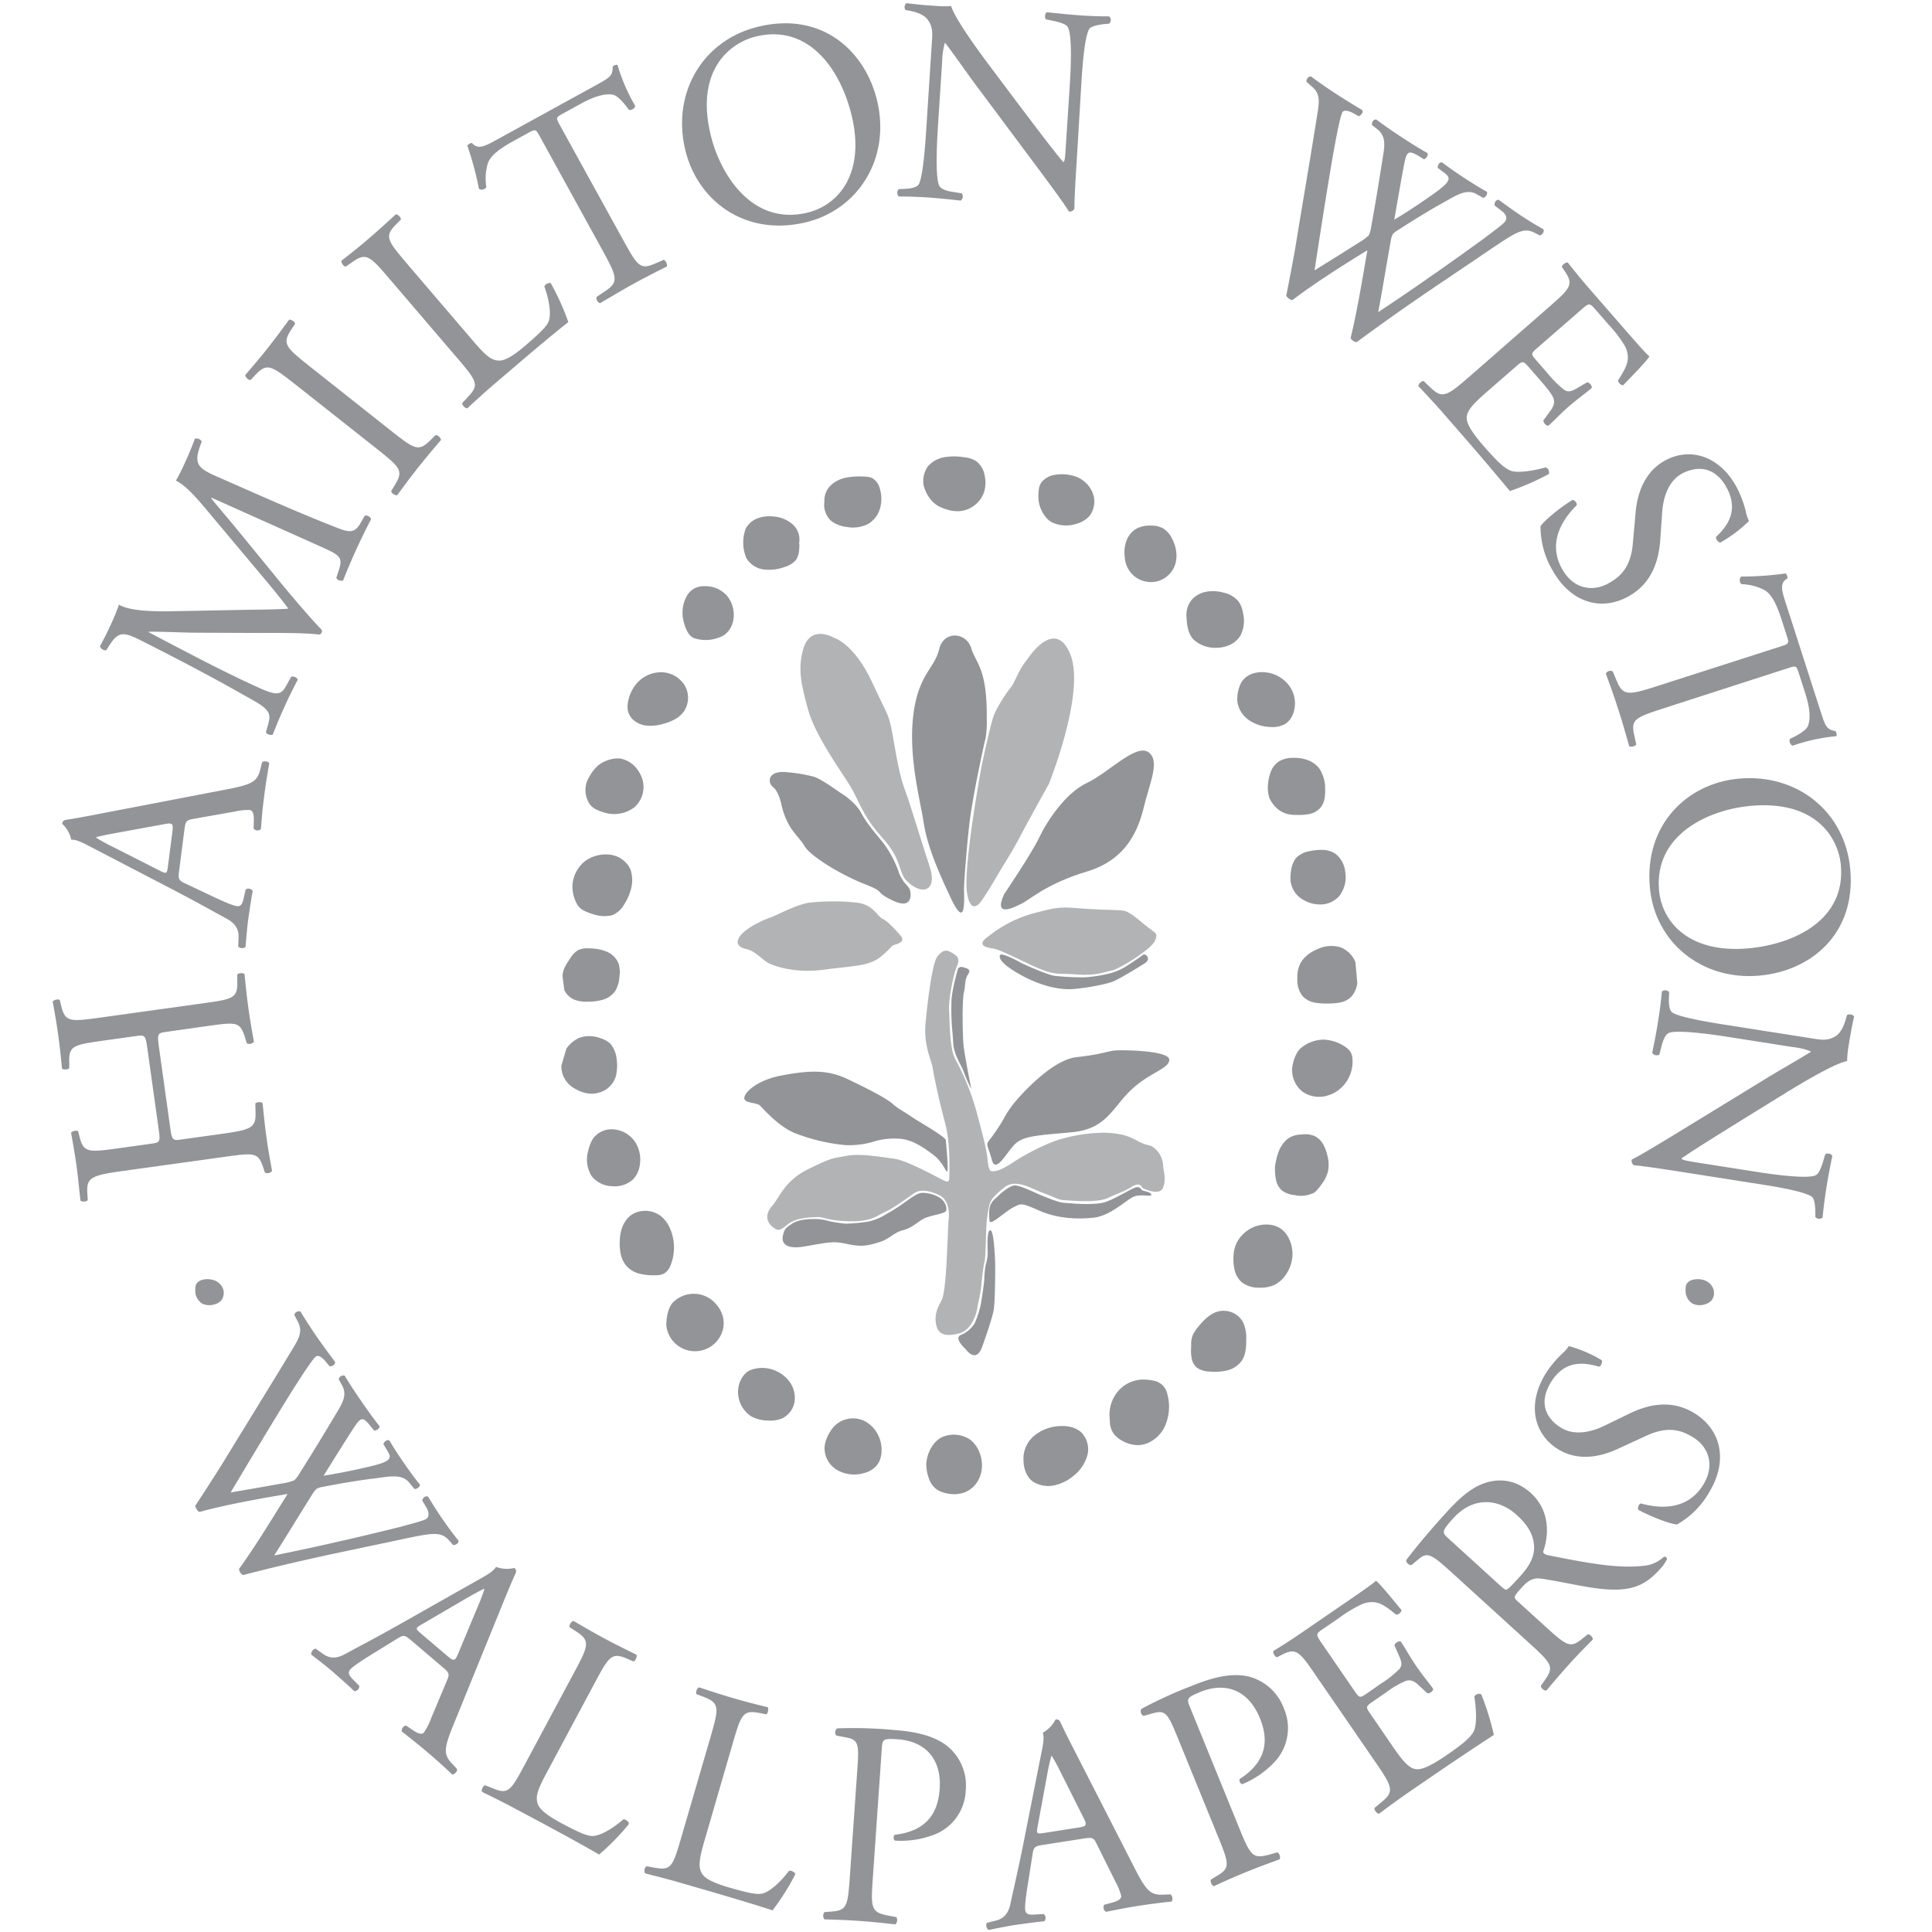 <svg xmlns="http://www.w3.org/2000/svg" width="800" height="800" viewBox="128 90 586 616">
  <title>HWW-new-logo-outline</title>
  <g>
    <path d="M167.24,449.31c.59,4.27.8,4.42,3.56,4l12.95-1.8c9.65-1.34,10.87-2,10.73-7l-.08-2.62c.29-.59,2-.64,2.32-.14.49,4.83.81,7.86,1.3,11.33.53,3.83,1.13,6.83,1.71,10.29a1.86,1.86,0,0,1-2.28.49l-.48-1.47c-1.61-4.86-2.56-4.91-12.2-3.56l-33.08,4.59c-9.65,1.34-11.13,2.18-10.85,6.86l.13,2.34c-.29.59-2,.64-2.32.14-.51-4.37-.75-7.42-1.28-11.25-.48-3.47-1-6.48-1.71-10.28.2-.57,1.83-1,2.27-.5l.42,1.67c1.27,5.08,2.67,5.07,12.32,3.73l10.57-1.47c2.85-.4,2.91-.59,2.32-4.86L160,424.38c-.6-4.28-.71-4.44-3.56-4.05L145.9,421.8c-9.65,1.34-11,1.71-10.82,7l0,1.72c-.3.58-2,.63-2.32.14-.39-4.12-.72-7.16-1.22-10.8-.49-3.47-1-6.48-1.74-10.47.2-.57,1.83-1,2.27-.49l.45,1.84c1.27,5.08,2.67,5.07,12.32,3.73l33.08-4.6c9.65-1.34,10.82-1.69,10.74-6.94l0-2.17c.29-.58,2-.64,2.32-.13.41,4.29.74,7.33,1.22,10.8.51,3.65,1.05,6.84,1.77,10.72a1.84,1.84,0,0,1-2.27.5l-.51-1.65c-1.67-5.3-2.59-5.18-12.24-3.83L166,419c-2.75.38-2.91.58-2.32,4.85Z" style="fill: #929497"/>
    <path d="M174.58,351.11c-2.1.36-2.43.68-2.77,3.35l-1.74,13.45c-.29,2.23-.09,2.8,1.77,3.67l9.25,4.37c4,1.88,6.37,2.82,7.39,2.95s1.71-.23,2.17-2.34l.66-2.91a1.53,1.53,0,0,1,2.28.48c-.49,2.29-.85,5.05-1.48,9.23-.38,2.94-.61,6.17-.83,8.59a1.88,1.88,0,0,1-2.32-.12l.1-3c.09-2.16-.67-4.25-3.82-5.93-4-2.15-9.68-5.42-19.5-10.49l-23.67-12.31c-3.15-1.67-4.83-2.44-6.33-2.36a10.09,10.09,0,0,0-2.9-5.08,1.26,1.26,0,0,1,1-1.23c4.2-.64,8.62-1.51,12.84-2.33l38.57-7.41c8.24-1.56,9.77-2.54,10.73-6.31l.59-2.37a1.87,1.87,0,0,1,2.3.3c-.66,3.63-1.15,6.74-1.67,10.74-.56,4.28-.81,7.69-1,10.28a1.59,1.59,0,0,1-2.33-.12l.06-2.61c.06-1.9-.33-3.22-1.25-3.34a19.5,19.5,0,0,0-5,.53Zm-10.47,16.58c2,1,2.13.9,2.45-1.59l1.42-11c.33-2.58,0-2.81-2.6-2.33l-15.62,2.87c-2.3.43-4.89.91-6.06,1.3l0,.18a57.92,57.92,0,0,0,5.16,2.84Z" style="fill: #929497"/>
    <path d="M190.64,284.45c4.82-.07,9.52-.1,14.13-.36l.08-.16c-3-4-6.42-8.07-9.79-12.08l-12.6-15c-6-7.18-9.56-11.67-13.37-13.61a64.65,64.65,0,0,0,3-6c.94-2,2.08-4.77,3.07-7.38a2,2,0,0,1,2.15.88l-.62,1.79c-1.84,5.38-.54,6.77,5.41,9.39,9,3.92,24.66,11,37.11,15.86,4.33,1.69,6.58,2.81,8.67-.88l1.44-2.5a1.76,1.76,0,0,1,2,1.13c-1.7,3.27-3.31,6.58-4.66,9.52s-2.9,6.58-4.26,10a1.76,1.76,0,0,1-2.18-.8l.82-2.49c1.41-4.19.06-4.81-5.34-7.28l-35.3-15.82-.07.16c.66,1,6,7.18,8.54,10.32l11.45,14c5.74,7.07,12,14.37,15.2,17.61a1,1,0,0,1,0,1,1.12,1.12,0,0,1-.68.58c-5.1-.65-15.16-.51-20.16-.52l-19.64-.08c-4.67-.06-9.84-.35-14.54-.32l-.08.16c5.09,2.72,9.87,5.2,14.65,7.68,5,2.6,12.4,6.35,19.57,9.63,6.24,2.85,7.82,3,9.53-.09l1.67-3c.77-.34,2.08.36,2.07,1-1.44,2.7-3,5.85-4.4,9-1.19,2.61-2.45,5.59-3.55,8.45-.64.3-2-.12-2.18-.8l.56-1.92c1.07-3.66,1.08-5-4.6-8.22-5.35-3-9.8-5.56-17.93-9.87-6.82-3.61-13.84-7.21-18.41-9.49-5.24-2.6-6.8-2.52-9.75,2.16l-.77,1.23c-.69.17-1.92-.49-2-1.3,1.29-2.37,2.27-4.29,3.2-6.33.86-1.88,1.87-4.09,2.85-6.9,3.14,1.83,9.3,2.17,15.86,2.11Z" style="fill: #929497"/>
    <path d="M207.17,212.58c-7.72-6.1-9.06-6.94-12.72-3.08l-1.54,1.65c-.62.19-1.82-1-1.7-1.58,2.93-3.41,4.9-5.74,7.24-8.7s4.06-5.27,6.7-8.91c.55-.24,2,.65,1.93,1.3l-1.25,1.88c-2.93,4.44-1.8,5.56,5.91,11.67l25.89,20.5c7.71,6.1,8.84,6.77,12.64,3l1.62-1.58c.62-.2,1.82,1,1.7,1.58-2.93,3.4-4.9,5.74-7.13,8.56s-4.17,5.41-6.81,9c-.55.25-1.83-.53-1.93-1.3l1.18-1.93c2.78-4.56,1.87-5.5-5.84-11.61Z" style="fill: #929497"/>
    <path d="M237.11,178.82c-6.32-7.41-7.42-8.42-12-5.1L223.25,175c-.65.06-1.59-1.32-1.37-1.88,4-3.12,6.33-5,9.07-7.37s4.92-4.33,8.22-7.39c.59-.14,1.81,1,1.64,1.65l-1.52,1.54c-3.73,3.79-2.9,5,3.42,12.45l21,24.55c3.8,4.45,5.57,6.1,7.94,6.4,1.41.13,3.44-.13,8.83-4.74,5.81-5,7-6.46,7.55-8,.65-2,.26-6.07-1.45-10.83.11-.71,1.65-1.53,2.07-1a76.75,76.75,0,0,1,5.56,12.33C290.57,195.51,284,201,277,207l-6.28,5.36c-2.87,2.45-5,4.39-8.7,7.8-.59.13-1.7-.88-1.65-1.65l1.87-2c3.6-3.81,2.9-4.91-3.43-12.32Z" style="fill: #929497"/>
    <path d="M311.64,166.43c4.69,8.54,5.52,9.67,10.31,7.57l2.65-1.15c.65.07,1.3,1.62,1,2.12-4.57,2.31-7.3,3.7-10.44,5.43s-5.86,3.33-10.81,6.26a1.66,1.66,0,0,1-1.12-2l2.7-1.8c4.26-2.87,4-4.31-.71-12.84l-20-36.34c-1.39-2.52-1.43-2.6-3.79-1.31l-4.33,2.38c-3.39,1.86-7.63,4.41-8.57,7.36a17,17,0,0,0-.46,7.56,1.71,1.71,0,0,1-2.36.55A99.86,99.86,0,0,0,262,136.42c.15-.29,1.13-.93,1.5-.82,1.9,2.34,4.46.83,8.08-1.16l31.88-17.52c4.25-2.34,4.87-2.89,4.89-5.65.3-.38,1.21-.78,1.55-.54a57.53,57.53,0,0,0,5.61,13c0,.82-1.3,1.56-2,1.29-1.35-1.91-3.56-4.61-5.23-4.86-2.57-.38-5.92.61-10.25,3l-5.59,3.07c-2.36,1.3-2.23,1.34-.76,4Z" style="fill: #929497"/>
    <path d="M331.45,137.63c-4.26-18.06,5.61-35,23.62-39.2,20.2-4.75,33.89,7.94,37.63,23.83,4.29,18.24-6.05,34.69-22.92,38.66C350.37,165.49,335.27,153.89,331.45,137.63Zm53.16-10.51c-3.5-14.9-13.67-29.47-30.37-25.54-9.09,2.14-19.39,11.33-14.73,31.11,3.14,13.36,13.52,29.22,30.74,25.16C380.75,155.38,388.8,144.91,384.61,127.12Z" style="fill: #929497"/>
    <path d="M456.36,140.3c-.18,2.78-.89,13.79-.78,16.22a1.62,1.62,0,0,1-1.77.91c-1-1.65-3.36-5.06-10.57-14.72L424,116.92c-2.24-3-7.84-11-9.59-13.17h-.18a24.34,24.34,0,0,0-.84,6l-1.31,20.18c-.28,4.35-1,16.39.38,19.27.47,1,2.22,1.72,4.45,2l2.77.46a1.74,1.74,0,0,1-.33,2.3c-4-.45-7.16-.74-10.47-1-3.77-.24-6.2-.3-9.35-.32a1.77,1.77,0,0,1,0-2.33l2.43-.12c2.08-.14,3.55-.61,4.07-1.59,1.47-3.26,2.11-14.56,2.4-19l1.73-26.75c.17-2.6.21-4.55-1.54-6.8-1.17-1.37-3.28-2.16-5.41-2.58l-1.51-.28A1.66,1.66,0,0,1,402,91c3.75.52,8.5.83,10.12.93a28.55,28.55,0,0,0,4.14,0c1.48,4.83,11.27,17.74,14,21.35l8,10.66c5.72,7.53,9.78,13,13.71,17.71h.17c.39-.44.49-1.92.61-3.86l1.29-19.81c.28-4.35,1-16.4-.55-19.28-.49-.87-1.89-1.52-5.44-2.21l-1.51-.29c-.59-.59-.41-2.07.33-2.3,4.11.45,7.15.74,10.56,1,3.85.25,6.19.31,9.25.32a1.67,1.67,0,0,1,0,2.33l-1.27.1c-2.9.28-4.74.9-5.15,1.62-1.74,3.23-2.3,14.73-2.58,19Z" style="fill: #929497"/>
    <path d="M488.78,135c1-3,3.79-4.5,6.51-3.58,2.9,1,4,4,3,6.79a4.83,4.83,0,0,1-6.4,3.23A5,5,0,0,1,488.78,135Z" style="fill: none"/>
    <path d="M529.55,116.07a1.56,1.56,0,0,1,1.45-1.72c1.92,1.49,5.25,3.78,7.58,5.31,2.1,1.38,6,3.82,8.71,5.39.53.68-.26,1.71-1.07,2l-1.83-1c-1.68-.88-2.88-1-3.34-.31-.61.93-1.63,5.93-2.92,13-2.15,12.45-4.09,25.06-6,37.46,4.35-2.7,9.23-5.71,14-8.77a17.91,17.91,0,0,0,3.29-2.39,8.64,8.64,0,0,0,.72-2.42c1.44-7.93,2.74-15.95,4-24,.45-3.15.39-5.51-2-7.42l-1.7-1.34c-.12-1,.57-1.85,1.37-1.76,2.08,1.58,4.88,3.53,7.88,5.5,3.76,2.47,6.59,4.21,8.42,5.19.37.58-.22,1.64-1.07,2L565,139.54c-3.08-1.69-3.51-1.2-4.38,3.23-.91,4.83-2,11.1-3.07,17.29,3.41-2.09,6.7-4.15,11.1-7.25,7-4.82,7.21-5.92,4.91-7.66l-2.15-1.63c0-1.12.7-1.87,1.37-1.76,1.93,1.48,4.13,3,6.91,4.86,2.48,1.63,5.53,3.52,7.36,4.5.38.58-.21,1.64-1.07,2l-2.28-1.27c-3.3-1.84-6.95.76-10.69,2.86-3.46,1.83-11,6.51-14,8.49a8,8,0,0,0-1.9,1.42,7.13,7.13,0,0,0-.69,2.2c-1.37,7.65-2.56,15.19-4,22.71,5.89-3.9,11.71-7.85,17.5-11.93,4-2.73,14.7-10.44,16.14-11.49,2.81-2.15,6.28-4.65,6.89-5.58.71-1.08.21-2.3-1.31-3.41l-2.08-1.58c-.14-1.09.49-1.9,1.3-1.82,2.75,2,4.73,3.44,7.06,5,2.85,1.87,5.08,3.22,7.13,4.35.45.63-.14,1.69-1.07,2l-1.53-.78c-4-2.08-6.21-.19-17.79,7.63l-14.09,9.51c-8.49,5.74-16.49,11.37-25,17.65a1.85,1.85,0,0,1-1.06-.36,2.78,2.78,0,0,1-.89-.92c2.12-8.48,4.13-21,5.36-28-6.42,3.89-17.44,10.86-23.84,15.86a1.85,1.85,0,0,1-1.05-.35,3.65,3.65,0,0,1-1-1c.86-4.09,2.52-13,3-15.88,2.26-13.94,4.68-27.78,6.88-41.76.66-4.12,1.13-6.8-1.82-9.18Z" style="fill: #929497"/>
    <path d="M606.6,188.14c7.28-6.34,8.21-7.39,5.22-11.81l-.81-1.21c-.07-.65,1.3-1.61,1.87-1.39,2.4,3,4.33,5.4,6.75,8.18l11.09,12.73c3.78,4.33,7.26,8.33,8.18,9-.83,1.44-5.52,6.23-8.36,9.18-.65.1-1.74-.86-1.61-1.57,2.4-3.88,4.32-6.62,2.16-10.93a41.35,41.35,0,0,0-5.31-6.94l-4.25-4.87c-1.77-2-1.91-1.91-4.56.4l-14,12.19c-2,1.71-1.78,1.91,0,3.94l3.42,3.93a32.49,32.49,0,0,0,5.43,5.39c1,.57,1.82.68,3.87-.51l3.34-1.95c.71,0,1.72,1.12,1.46,1.82-1.68,1.46-4.64,3.57-7.3,5.88s-4.94,4.79-6.48,6.12c-.72.16-1.73-1-1.6-1.7l2.19-3c1-1.37,1.66-2.76.83-4.42-.54-1.19-1.89-2.87-4.19-5.52l-3.42-3.92c-1.77-2-2-2.18-3.84-.59l-9.86,8.59c-3.71,3.23-5.91,5.51-6.15,7.63-.13,1.54.33,3.63,5.53,9.59,4.54,5.21,6.53,6.93,8.6,7.75,1.76.61,5.8.31,11-1.1a1.62,1.62,0,0,1,1,2.12,81.87,81.87,0,0,1-12.38,5.42c-5.17-6.21-10.35-12.3-15.6-18.33l-5.31-6.09c-2.54-2.91-4.62-5.16-8.24-9-.14-.59.86-1.7,1.63-1.66l2.16,2.05c3.71,3.56,5.06,3,12.4-3.42Z" style="fill: #929497"/>
    <path d="M607.94,271.71a27.38,27.38,0,0,1-3.76-13.93c1.27-1.93,6.48-6.13,10.21-8.39.78.08,1.6,1.17,1.28,1.75-3.49,3.47-9.68,11.08-4.65,20.21,3.64,6.6,9.89,7.37,14.77,4.68,3.57-2,7.16-4.87,7.82-12.72l.92-10.25c.51-5.41,2.63-12.52,9.29-16.19,7.72-4.26,17.18-1.88,22.82,8.34a33.92,33.92,0,0,1,3,7.9,12,12,0,0,0,1,3,41.92,41.92,0,0,1-9.13,6.87c-.66,0-1.6-1.17-1.33-1.83,3.34-3.17,7.45-8.2,3.29-15.76S653,239,649.29,241c-4.71,2.6-6,8.25-6.31,12.19l-.59,8.54c-.44,6.7-2.47,14.17-10.18,18.43C623.27,285.11,613.58,281.94,607.94,271.71Z" style="fill: #929497"/>
    <path d="M643.47,315.83c-9.27,3-10.54,3.57-9.39,8.67l.62,2.83c-.19.62-1.83,1-2.26.53-1.39-4.93-2.24-7.86-3.34-11.28S627,310.19,625,304.77a1.65,1.65,0,0,1,2.2-.71l1.26,3c2,4.73,3.47,4.73,12.74,1.75l39.48-12.68c2.74-.88,2.83-.91,2-3.48l-1.51-4.7c-1.18-3.68-2.87-8.33-5.59-9.81a17,17,0,0,0-7.33-1.89,1.71,1.71,0,0,1-.1-2.42,101.55,101.55,0,0,0,14.21-1c.26.2.7,1.28.52,1.62-2.66,1.42-1.67,4.22-.4,8.15l11.13,34.64c1.48,4.62,1.91,5.33,4.62,5.88.31.37.52,1.34.22,1.62a57.7,57.7,0,0,0-13.83,3c-.82-.11-1.29-1.57-.89-2.17,2.12-1,5.2-2.61,5.76-4.21.87-2.45.53-5.92-1-10.63l-1.95-6.07c-.83-2.56-.89-2.45-3.8-1.51Z" style="fill: #929497"/>
    <path d="M667.44,338.26c18.48-1.68,33.83,10.46,35.5,28.89,1.87,20.67-12.63,32.44-28.89,33.91-18.66,1.69-33.49-10.85-35-28.12C637.21,353.08,650.81,339.76,667.44,338.26Zm2.94,54.12c15.24-1.38,31.1-9.4,29.56-26.49-.85-9.3-8.5-20.79-28.73-18.95-13.67,1.23-30.83,9.28-29.24,26.9C642.94,384.58,652.18,394,670.38,392.38Z" style="fill: #929497"/>
    <path d="M650.11,463.8c-2.75-.43-13.65-2.15-16.08-2.25a1.62,1.62,0,0,1-.74-1.85c1.72-.82,5.33-2.89,15.62-9.18l27.43-16.79c3.21-2,11.67-6.81,14-8.36l0-.17a24.09,24.09,0,0,0-5.89-1.38l-20-3.14c-4.31-.68-16.24-2.46-19.23-1.38-1.09.37-1.92,2.06-2.45,4.25l-.7,2.71a1.74,1.74,0,0,1-2.27-.54c.81-4,1.39-7.05,1.91-10.34.58-3.72.87-6.13,1.17-9.27a1.76,1.76,0,0,1,2.32.18l-.1,2.44c0,2.09.28,3.59,1.22,4.19,3.1,1.76,14.3,3.43,18.7,4.12l26.48,4.16c2.57.4,4.51.62,6.91-.92,1.47-1,2.45-3.07,3.06-5.15l.42-1.48c.63-.45,2-.23,2.26.53-.86,3.69-1.6,8.39-1.85,10a28.73,28.73,0,0,0-.36,4.12c-5,1-18.69,9.62-22.55,12l-11.34,7c-8,5-13.83,8.56-18.88,12l0,.18c.4.43,1.87.66,3.79,1l19.61,3.08c4.31.68,16.24,2.46,19.25,1.2.91-.4,1.69-1.73,2.7-5.21l.42-1.48c.65-.54,2.1-.22,2.26.54-.82,4.05-1.39,7.06-1.92,10.43-.59,3.81-.87,6.14-1.16,9.18a1.66,1.66,0,0,1-2.31-.18V476.8c0-2.91-.47-4.8-1.15-5.27-3.06-2-14.45-3.63-18.67-4.29Z" style="fill: #929497"/>
  </g>
  <path d="M418.47,398.79s-2.11,7.09-2.11,10.76a74.42,74.42,0,0,0,.27,9.11c.36,3.27.12,4.49.78,6.55a15.22,15.22,0,0,0,1.06,2.69c.4,1,1.12,2.06,1.75,3.68a42.74,42.74,0,0,0,2.46,5.6s-2.15-10.76-2.46-13.9-.5-14.13.09-16.73.22-4.2,1.34-5.87-.36-1.9-1.21-2.18S419.11,398.15,418.47,398.79Z" style="fill: #929497"/>
  <path d="M420.74,520s-3.77-3.36-1.38-4.37a9.24,9.24,0,0,0,4.43-3.76,32.71,32.71,0,0,0,1.85-5.62c.36-1.74,1.2-7.54,1.2-8.5a29.18,29.18,0,0,1,.42-4.36,17.13,17.13,0,0,0,.66-3.41c.06-1.14-.48-7.72.83-7.72s1.56,11,1.56,11,.06,11.66-.54,14.71S426.6,518.21,426.3,519,424.55,524.91,420.74,520Z" style="fill: #929497"/>
  <path d="M414.55,453.47s.78,7.71.57,9.6-1-2.16-4.46-4.8-7-4.95-10.79-5.19a22.32,22.32,0,0,0-8.38.93,27,27,0,0,1-9,1.1,60.18,60.18,0,0,1-16.32-3.93c-5-2.15-9.69-7.49-10.77-8.61s-4.71-.72-5.07-2.25,3.41-5.83,12-7.44S376.8,431,383.12,434s12.47,6.15,14.49,7.94,3.62,2.46,5.61,3.86C405.42,447.36,414.19,452.24,414.55,453.47Z" style="fill: #929497"/>
  <path d="M362.62,484.06s-1.48,4.8,6.91,3.36,9.06-1.75,13.73-.76,6.45.49,10-.58,4.49-3,7.58-3.82,4.35-2.42,6.55-3.63,6.91-1.57,7.27-2.6-.36-3.32-2.47-4.4a10.83,10.83,0,0,0-5.2-1.3c-.85.14-1.39.05-5.25,2.83a61,61,0,0,1-6.23,4,18,18,0,0,1-5.66,2.33,58.62,58.62,0,0,1-7.16.67,45.72,45.72,0,0,1-5.35-.81,14.85,14.85,0,0,0-4.75-.67c-1.89,0-4.89.13-6.87,1.39S363,481.82,362.62,484.06Z" style="fill: #929497"/>
  <path d="M431.33,471.26s3.52-3.53,5.56-3.29,7.41,2.9,7.91,3.08,5.56,2.33,7.13,2.42,10.05,1.12,13.95-.36,8.52-4.66,9.73-4.62,1.3.95,1.62,1.08,2.82.48,2.87,1.36-3.59-.51-6,.79-7.22,5.92-12.29,6.51-11.62.36-17.49-2.25-5.74-2.28-8.3-1-7.49,6.19-7.54,4.21-.59-4.71,1.44-6.63S431.33,471.26,431.33,471.26Z" style="fill: #929497"/>
  <path d="M436.77,441.18s10.88-13.16,19.49-14.12,9.93-2,12.62-2.15,17,.06,16.93,3-6.52,4.07-12.44,9.87S465.59,450,454.77,451s-15.25,1.14-18,3.65-6.26,9.87-7.53,5.15-2.06-4.67-.83-6.22a59.2,59.2,0,0,0,4.65-6.94A30.9,30.9,0,0,1,436.77,441.18Z" style="fill: #929497"/>
  <path d="M432,394.38s-2,1.45,5.14,5.71,13.64,5.61,18.08,5.25,10.81-1.53,13.14-2.6,9.32-5.35,9.74-5.69c2.06-1.3.14-3.42-.85-2.47-.89.69-4.22,2.91-4.94,3.36a19.48,19.48,0,0,1-5.12,2.33,46.11,46.11,0,0,1-8.29,1.34,83.29,83.29,0,0,1-9.83-.49c-1.88-.27-9.51-3.5-11.35-4.57S432.66,394.07,432,394.38Z" style="fill: #929497"/>
  <path d="M433.18,375.06s8.7-12.83,11.21-18.12,8.44-14.17,15.16-17.31,15.48-12.47,19.5-9.87.51,9.87-1.28,17.31-5.48,17-18.22,20.81-18.3,9-20.63,10.14S429.5,383,433.18,375.06Z" style="fill: #929497"/>
  <path d="M427.62,319.17a32.36,32.36,0,0,1-.37,6.2c-.48,1.61-4.31,19.49-5.2,27.51s-1.68,18.06-1.68,20.75.73,13-4,3.14-7.89-17.83-8.91-24.7-4.84-20.58-3.29-33.8,6.76-15,8.26-21.23,8.73-5.38,10.22-.42S427.8,303,427.62,319.17Z" style="fill: #929497"/>
  <path d="M380.91,342.74s4.66,2.69,6.7,6.51,6,8.2,6.87,9.33a34.11,34.11,0,0,1,4.91,9c1.19,3.77,3.29,4.86,3.71,6.08s1,6.54-5.39,3.49-1.79-2.45-9-5.26-17.22-8.73-19.25-12.2S363.8,354.4,362,345.9c0,0-.78-3.58-2.57-5s-1.68-5.4,4.54-4.68a49,49,0,0,1,8.38,1.39C374.15,338.07,378.32,340.91,380.91,342.74Z" style="fill: #929497"/>
  <path d="M408.18,415.4s1.67-17.94,3.71-20.45,3.23-2,4.78-1.08,2.51,1.79,1.44,4.19-2.75,10.64-2.51,14.11.12,12.2,2,15.55a80.07,80.07,0,0,1,6.7,16.51c1.55,6,3.23,11.6,3.59,15.67s1.32,3.47,1.32,3.47,1.43.83,6.81-2.76,12.56-6.81,15.67-7.53A49.7,49.7,0,0,1,465,451.16c5.62.12,8.13,1.2,10.76,2.64s3.47,1.19,4.43,1.67a7.43,7.43,0,0,1,3.59,5.5c.23,3,1.19,5,0,7.78s-6.58,0-6.58,0-.48-2.16-3.35-.36-4.31,2-7.66,3.59-11.24.83-13.63.71-2.75-.83-6.82-2.27-8.85-4.78-12.56-1.79-4.19,3.95-4.67,5.38a37.19,37.19,0,0,0-1.07,8.37c-.12,3.59-.24,9.33-.6,10.29s-.84,6.22-1.08,8.25-.95,4.67-1.19,6.34-1.83,6.94-5.82,7.9-6.74.72-7.34-3.23,1.44-6.34,2-7.78,1-5.26,1.32-10.4.57-13.19.7-14.4.81-6.64-3.23-8.43-6.19-1.35-7.31-.72-6.73,4.93-9.46,6.1-4.35,3.27-11.58,3.09-8.07-1.43-10.31-1.34-6.82.18-9.42,2.37-3.23,2.07-4.94.63-2.37-3.94,0-6.55,3.86-8,11.62-11.79,7.49-3.28,12-4.17,11.4.4,15.48.94S413,466,413.76,466.3s1.93,1.21,1.93-1,.35-11-1.39-17.4-3.46-14.49-3.91-17.36S407.28,423.3,408.18,415.4Z" style="fill: #b1b3b5"/>
  <path d="M428.22,388.49a39.86,39.86,0,0,1,13.69-7.12c7.54-2,8.67-2.27,14.77-1.79s11.49.53,13.4.65,2.87.42,7.24,4.07,5,2.93,3.94,5.62-11.36,9.09-13.93,9.57-5,1.72-11.36,1.19-6.4.73-15.2-3.46-9.66-4.55-11.53-4.85S424.12,391.31,428.22,388.49Z" style="fill: #b1b3b5"/>
  <path d="M400.17,388.37s-3.65-4.43-5.63-5.33-3.05-4.72-8.55-5.26a70.59,70.59,0,0,0-14.71,0c-4.19.48-11,4.25-12.74,4.79s-7.59,3.17-9.51,5.8-.24,3.77,2.21,4.3,5.27,3.71,6.94,4.49,8.14,3.29,17.64,2,14.42-1,18.37-4.42,2.75-3.11,4.36-3.59S401.48,389.87,400.17,388.37Z" style="fill: #b1b3b5"/>
  <path d="M378.87,293.33s6.46,1.8,12.15,14.12,5.32,9.39,7.11,19.86,2.75,12.79,3.89,15.9,6.35,20.15,7.48,23.33c2.45,7.89-2.87,9.15-7.72,4-2.54-3.24-1.17-6.46-7.58-13.58s-7.37-11.9-10.18-16.45S373,324.67,370.68,316.36s-3.35-13.28-1.55-19.5S376.07,291.79,378.87,293.33Z" style="fill: #b1b3b5"/>
  <path d="M440.54,300.24s8.79-13.81,13.72-1.61S447.4,340,447.4,340s-6.95,12.47-9.38,17.14-5.2,8.79-7.53,12.83-4.25,6.82-4.25,6.82-3.56,6-4.9-2,4.48-39.74,4.48-39.74,3.14-15.34,4.31-17.58a46.06,46.06,0,0,1,4.84-7.9C436.77,307.51,437.42,304,440.54,300.24Z" style="fill: #b1b3b5"/>
  <path d="M297.3,378.78c1.08,1.46,2.95,2.12,4.69,2.66a10.9,10.9,0,0,0,6.13.38,7.55,7.55,0,0,0,3.88-3.44,16.69,16.69,0,0,0,2.19-4.94,10.88,10.88,0,0,0-.15-6.17,8.24,8.24,0,0,0-6.36-4.74,11.35,11.35,0,0,0-8.11,2,10.78,10.78,0,0,0-4,7.13A11.29,11.29,0,0,0,297.3,378.78Z" style="fill: #929497"/>
  <path d="M301,346.35c1,1.49,2.86,2.16,4.6,2.7a10.68,10.68,0,0,0,9.59-1.6,8.61,8.61,0,0,0,2.53-9.29,10.61,10.61,0,0,0-2.92-4.39,9,9,0,0,0-4.22-1.95,10.41,10.41,0,0,0-6.82,2.2,13.55,13.55,0,0,0-2.89,3.68A8,8,0,0,0,301,346.35Z" style="fill: #929497"/>
  <path d="M314.62,319.25a7.57,7.57,0,0,0,4.73,2.12,14.56,14.56,0,0,0,5.24-.61c2.48-.69,5-1.83,6.46-3.93a7.8,7.8,0,0,0,.33-8.17,8.89,8.89,0,0,0-7.06-4.31,10.3,10.3,0,0,0-7.8,3,12.29,12.29,0,0,0-3.43,7.71A5.6,5.6,0,0,0,314.62,319.25Z" style="fill: #929497"/>
  <path d="M292.94,405.73a6.42,6.42,0,0,0,3.15,3,10.73,10.73,0,0,0,4.33.64,16.56,16.56,0,0,0,4.86-.64,7.4,7.4,0,0,0,3.92-2.81,10,10,0,0,0,1.3-4.52,9.6,9.6,0,0,0-.24-4.1,7,7,0,0,0-3.9-3.91,14.73,14.73,0,0,0-5.55-1,6.92,6.92,0,0,0-3.53.57,7.76,7.76,0,0,0-2.49,2.63c-1.18,1.71-2.39,3.55-2.44,5.63" style="fill: #929497"/>
  <path d="M293.58,424.36a10.24,10.24,0,0,1,4.13-3.47,9.91,9.91,0,0,1,6.81.16,7.72,7.72,0,0,1,3.07,1.7,9.18,9.18,0,0,1,2,4.7,15.29,15.29,0,0,1-.19,5.56,7.72,7.72,0,0,1-5.7,5.43c-2.73.78-5.62-.17-8-1.69a8.07,8.07,0,0,1-3.71-7" style="fill: #929497"/>
  <path d="M302.39,452.63a7.37,7.37,0,0,1,6.35-2.54,9.23,9.23,0,0,1,6.72,3.93,10.52,10.52,0,0,1,1.49,7.72,8.17,8.17,0,0,1-2.11,4.3,8.67,8.67,0,0,1-6.74,2.16,8.49,8.49,0,0,1-6.54-3.33,10.19,10.19,0,0,1-1.4-5.82C300.1,458.75,300.83,454.5,302.39,452.63Z" style="fill: #929497"/>
  <path d="M367.75,263.36a6.42,6.42,0,0,0-2-6.16,10.37,10.37,0,0,0-6.17-2.52,11.05,11.05,0,0,0-5,.57,7.17,7.17,0,0,0-3.77,3.21A12.64,12.64,0,0,0,351,268a7.58,7.58,0,0,0,5.51,3.57,14.33,14.33,0,0,0,6.7-.81,7.28,7.28,0,0,0,3.37-2c1.23-1.48,1.3-3.57,1.29-5.5" style="fill: #929497"/>
  <path d="M471.55,266.92a10.6,10.6,0,0,1,.77-4.92,7.3,7.3,0,0,1,3.34-3.61,9.39,9.39,0,0,1,4.19-.81,8.17,8.17,0,0,1,3.88.82,7.7,7.7,0,0,1,2.86,3.12c1.61,2.93,2.13,6.63.62,9.62a8.25,8.25,0,0,1-5.51,4.27,8.4,8.4,0,0,1-6.8-1.52,8.53,8.53,0,0,1-3.28-6.17Z" style="fill: #929497"/>
  <path d="M491.28,286.25A7.66,7.66,0,0,1,493,281.2a8.28,8.28,0,0,1,4.71-2.55,12.53,12.53,0,0,1,5.41.3,8.46,8.46,0,0,1,4.83,2.9,8.8,8.8,0,0,1,1.39,3.7,10.3,10.3,0,0,1-.79,7,7.77,7.77,0,0,1-3.46,3.08,10.71,10.71,0,0,1-4.57.92,10.19,10.19,0,0,1-6.75-2.46c-1.81-1.65-2.29-4.37-2.42-6.63Z" style="fill: #929497"/>
  <path d="M507.51,312.32a11.63,11.63,0,0,1,1.28-4.76,6.61,6.61,0,0,1,3-2.56,9.23,9.23,0,0,1,4-.68,10.76,10.76,0,0,1,8.33,4.41,9.53,9.53,0,0,1,1,9.28,6.51,6.51,0,0,1-2.2,2.72,7.92,7.92,0,0,1-4.64,1.07,13,13,0,0,1-6.77-2,8.73,8.73,0,0,1-3.9-5.57A6.83,6.83,0,0,1,507.51,312.32Z" style="fill: #929497"/>
  <path d="M517.28,340.08a14.78,14.78,0,0,1,.91-4.05,7,7,0,0,1,2.52-3.23,8.36,8.36,0,0,1,4.48-1.16,12.68,12.68,0,0,1,4.65.67,8.2,8.2,0,0,1,3.8,2.7,11.39,11.39,0,0,1,1.86,6.43c.09,2.2-.13,4.59-1.6,6.23a6.63,6.63,0,0,1-3.62,1.91,18.51,18.51,0,0,1-4.14.24,10.14,10.14,0,0,1-3.25-.45,8.39,8.39,0,0,1-3.44-2.34,9.65,9.65,0,0,1-1.78-2.77A11.1,11.1,0,0,1,517.28,340.08Z" style="fill: #929497"/>
  <path d="M524.87,366.41a7.59,7.59,0,0,1,1.5-3,8,8,0,0,1,4.44-2.07A15.79,15.79,0,0,1,535,361a7.35,7.35,0,0,1,3.92,1.31,8.37,8.37,0,0,1,3,5.74A9.74,9.74,0,0,1,540,375.7a8,8,0,0,1-5.45,2.66,10.32,10.32,0,0,1-5.95-1.43,8,8,0,0,1-2.76-2.45,8.48,8.48,0,0,1-1.37-3.69A16,16,0,0,1,524.87,366.41Z" style="fill: #929497"/>
  <path d="M545.76,403.45a8,8,0,0,1-1.93,4.37,7,7,0,0,1-3.56,1.82,19.56,19.56,0,0,1-4,.32,19.9,19.9,0,0,1-4.16-.3,7.08,7.08,0,0,1-3.65-1.9,7.93,7.93,0,0,1-1.82-5.38v-1.21a8.87,8.87,0,0,1,1.74-5.2,11.78,11.78,0,0,1,4.49-3.26,10.3,10.3,0,0,1,7.63-.64,8.42,8.42,0,0,1,4.66,4.69" style="fill: #929497"/>
  <path d="M528,424a11.3,11.3,0,0,1,6.95-2.52,13,13,0,0,1,7.07,2.36,5.38,5.38,0,0,1,1.79,1.95,5,5,0,0,1,.41,1.82,11.48,11.48,0,0,1-2,7.39,11,11,0,0,1-6.3,4.41,9.23,9.23,0,0,1-7.58-1.31,8.77,8.77,0,0,1-3.36-6.67C524.85,430.1,525.76,425.63,528,424Z" style="fill: #929497"/>
  <path d="M521.52,455.51a8.27,8.27,0,0,1,2.61-2.79,8,8,0,0,1,3.77-1,8.41,8.41,0,0,1,4.17.46,6.34,6.34,0,0,1,2.74,2.54,12.86,12.86,0,0,1,1.36,3.52,11.41,11.41,0,0,1,.26,5.22,11.87,11.87,0,0,1-2.12,4.23c-2.16,3-2.78,2.78-3.06,2.92a9.18,9.18,0,0,1-5.45.44,8.07,8.07,0,0,1-4-1.42,6.1,6.1,0,0,1-1.94-3.35,18.39,18.39,0,0,1-.35-3.92C519.52,461.22,520.33,457.17,521.52,455.51Z" style="fill: #929497"/>
  <path d="M506.31,490.17a10,10,0,0,1,3.61-7.19,10.34,10.34,0,0,1,7.8-2.5,7.75,7.75,0,0,1,3.64,1.26,7.92,7.92,0,0,1,2.15,2.35,11,11,0,0,1,1.56,6.49,11.91,11.91,0,0,1-2.38,6.25,9.39,9.39,0,0,1-3.22,2.79,10.74,10.74,0,0,1-4.79.94,8.93,8.93,0,0,1-5.76-1.73,7.5,7.5,0,0,1-2.27-3.86,16.22,16.22,0,0,1-.36-4.51Z" style="fill: #929497"/>
  <path d="M492.8,518.68a6.84,6.84,0,0,1,.64-3.27,14.3,14.3,0,0,1,1.94-2.78c1.61-1.9,3.47-3.78,5.91-4.45a7.19,7.19,0,0,1,4.79.38,6.89,6.89,0,0,1,3.4,3.33,12.15,12.15,0,0,1,.87,5.22c0,2.4-.13,4.95-1.54,6.91a8.09,8.09,0,0,1-4.59,2.93,16.67,16.67,0,0,1-5.55.35,7.22,7.22,0,0,1-4.05-1.23,5.08,5.08,0,0,1-1.67-3,14.55,14.55,0,0,1-.18-3.43Z" style="fill: #929497"/>
  <path d="M466.88,543.61A7.14,7.14,0,0,0,468,547a7.94,7.94,0,0,0,2.71,2.31,10.33,10.33,0,0,0,4.8,1.45c3.56.1,6.95-2.27,8.67-5.52a15.26,15.26,0,0,0,1-10.81,5.48,5.48,0,0,0-1.85-3.07,5.84,5.84,0,0,0-2.57-1.17,16.17,16.17,0,0,0-4-.31,10.76,10.76,0,0,0-7.47,3.92,11.63,11.63,0,0,0-2.49,8.31Z" style="fill: #929497"/>
  <path d="M439.32,555.44a9.52,9.52,0,0,1,3.37-7.61,13.54,13.54,0,0,1,7.88-3.12c2.6-.2,5.43.28,7.3,2.1a7.71,7.71,0,0,1,1.78,7.37,12.71,12.71,0,0,1-4.43,6.42,13.93,13.93,0,0,1-6.13,3,9.16,9.16,0,0,1-6.64-1.14c-1.93-1.25-2.81-3.74-3.06-5.68Z" style="fill: #929497"/>
  <path d="M413.17,548.3a9.42,9.42,0,0,1,9.15.71,9.25,9.25,0,0,1,2.77,3.58,11.08,11.08,0,0,1,1,4.9,9.88,9.88,0,0,1-1.61,5.18,8.43,8.43,0,0,1-4.37,3.32,10.44,10.44,0,0,1-5.21.16,8.29,8.29,0,0,1-3.45-1.42,7.15,7.15,0,0,1-2.34-3.52,13,13,0,0,1-.77-4.17C408.35,554.94,409.37,550.47,413.17,548.3Z" style="fill: #929497"/>
  <path d="M376,550.57a12.1,12.1,0,0,1,1.85-4.34,8.34,8.34,0,0,1,12.68-1.87,10.45,10.45,0,0,1,3.53,8.5,7.41,7.41,0,0,1-1.47,4.34,7.79,7.79,0,0,1-3.89,2.41,11.07,11.07,0,0,1-8.68-.85,8.11,8.11,0,0,1-4.12-7.23Z" style="fill: #929497"/>
  <path d="M348.49,532.06c.47-2.28,1.89-4.51,3.88-5.25a10.42,10.42,0,0,1,6.64-.23,11.09,11.09,0,0,1,5.65,3.86,8.67,8.67,0,0,1,1.66,6.55,7.13,7.13,0,0,1-4.05,5.3,10.15,10.15,0,0,1-4.58.62,11.27,11.27,0,0,1-5.21-1.34,9.35,9.35,0,0,1-4-9.51Z" style="fill: #929497"/>
  <path d="M328.15,504.74a9.33,9.33,0,0,1,13.45,1.42,9.28,9.28,0,0,1,2.07,4.64,8.67,8.67,0,0,1-1.12,5.43,9.19,9.19,0,0,1-17.11-3.71C325.44,510.15,326,506.34,328.15,504.74Z" style="fill: #929497"/>
  <path d="M375.84,250a6.83,6.83,0,0,1,1.93-5.15,9.92,9.92,0,0,1,5-2.56,22.87,22.87,0,0,1,5.67-.34,6.19,6.19,0,0,1,2.8.56,5.38,5.38,0,0,1,2.31,3.36,11.16,11.16,0,0,1,0,6.35,8.38,8.38,0,0,1-3.89,4.91,10.84,10.84,0,0,1-6.7.88,9.91,9.91,0,0,1-5.05-2,7.25,7.25,0,0,1-2.15-4.89Z" style="fill: #929497"/>
  <path d="M407.45,244.58a8.32,8.32,0,0,1,1.33-5.8,8.82,8.82,0,0,1,5.33-3,19.18,19.18,0,0,1,6.19,0,8.89,8.89,0,0,1,3.92,1.23,7.29,7.29,0,0,1,2.74,4.68,10.24,10.24,0,0,1-.17,5.1,9.08,9.08,0,0,1-5.87,5.8c-2.72.88-5.67.22-8.27-1s-4.47-4-5.2-7" style="fill: #929497"/>
  <path d="M444.12,249.21a12.36,12.36,0,0,1,.05-2.65,5.13,5.13,0,0,1,.92-2.83,7.07,7.07,0,0,1,2.87-2,13.12,13.12,0,0,1,7.5.05,9.24,9.24,0,0,1,5.77,5,7.61,7.61,0,0,1-.81,7.67,8.44,8.44,0,0,1-4.26,2.57,10.73,10.73,0,0,1-7.63-.41c-2.37-1.16-4.21-4.56-4.41-7.34" style="fill: #929497"/>
  <path d="M310.63,485.79c-.06-3.46,1.42-7.21,4.21-8.76a8.25,8.25,0,0,1,9,.8,10.67,10.67,0,0,1,2.92,4.15,15.27,15.27,0,0,1,.17,11.13,5.48,5.48,0,0,1-2.15,2.93,6.12,6.12,0,0,1-3,.56,18.55,18.55,0,0,1-4.71-.45,8.52,8.52,0,0,1-4.1-2.26,8.39,8.39,0,0,1-2-3.8,17.26,17.26,0,0,1-.38-4.3" style="fill: #929497"/>
  <path d="M330.64,286.12A10.78,10.78,0,0,1,332,280a6,6,0,0,1,5.42-3.09,9.18,9.18,0,0,1,7.33,3,9.5,9.5,0,0,1,2.06,7.77,7.55,7.55,0,0,1-2.91,4.81,11.95,11.95,0,0,1-9.56,1c-2.5-1-3.37-4.88-3.74-7.32" style="fill: #929497"/>
  <polyline points="453.44 469.09 467.51 469.09 467.51 455.03" style="fill: none"/>
  <polyline points="453.44 469.09 467.51 469.09 467.51 455.03" style="fill: none"/>
  <g>
    <path d="M206.82,509.22a1.57,1.57,0,0,1,2-1.05c1.22,2.11,3.45,5.48,5,7.78,1.43,2.06,4.11,5.78,6,8.26.23.83-.89,1.49-1.73,1.42l-1.33-1.6c-1.22-1.45-2.29-2-3-1.54-.92.63-3.74,4.87-7.58,10.91-6.68,10.73-13.21,21.68-19.64,32.45,5-.86,10.7-1.82,16.3-2.85a17.59,17.59,0,0,0,3.95-1,8.23,8.23,0,0,0,1.57-2c4.32-6.81,8.54-13.76,12.71-20.78,1.6-2.75,2.44-5,.93-7.63L221,529.77a1.46,1.46,0,0,1,1.93-1.12c1.33,2.25,3.19,5.11,5.24,8.06,2.55,3.7,4.51,6.38,5.84,8,.13.67-.81,1.43-1.73,1.41l-1.48-1.82c-2.22-2.72-2.81-2.43-5.27,1.35-2.67,4.14-6.05,9.53-9.35,14.87,4-.66,7.76-1.33,13-2.55,8.33-1.82,8.91-2.77,7.43-5.24l-1.38-2.32c.41-1,1.35-1.48,1.94-1.12,1.22,2.1,2.68,4.37,4.57,7.1,1.68,2.44,3.8,5.35,5.13,6.94.12.68-.82,1.44-1.73,1.42l-1.64-2c-2.37-3-6.72-1.91-11-1.37-3.89.4-12.68,1.88-16.12,2.62a7.54,7.54,0,0,0-2.29.6,7.11,7.11,0,0,0-1.47,1.78c-4.15,6.57-8.09,13.11-12.2,19.56,6.92-1.4,13.8-2.87,20.7-4.47,4.69-1,17.55-4.15,19.28-4.58,3.41-.94,7.56-2,8.48-2.58s1.06-2,.07-3.65l-1.33-2.25c.28-1.07,1.17-1.57,1.88-1.2,1.79,2.92,3.09,5,4.67,7.26,1.94,2.81,3.5,4.9,5,6.72.18.75-.76,1.51-1.73,1.41l-1.12-1.3c-2.94-3.43-5.69-2.51-19.36.38l-16.63,3.51c-10,2.13-19.56,4.34-29.82,7a2,2,0,0,1-.84-.73,2.88,2.88,0,0,1-.48-1.19c5.16-7.06,11.74-17.94,15.5-23.92-7.41,1.19-20.25,3.5-28.06,5.73a1.85,1.85,0,0,1-.85-.73,3.55,3.55,0,0,1-.53-1.26c2.34-3.47,7.22-11.1,8.76-13.59,7.35-12.06,14.79-24,22.09-36.1,2.16-3.57,3.61-5.88,1.77-9.19Z" style="fill: #929497"/>
    <path d="M255.52,625.79c.85-2,.75-2.41-1.3-4.16l-10.33-8.79c-1.71-1.46-2.3-1.59-4-.52l-8.71,5.38c-3.73,2.31-5.83,3.81-6.5,4.59s-.74,1.56.78,3.1l2.08,2.13c.18.76-.78,1.89-1.64,1.65-1.66-1.65-3.78-3.46-6.93-6.27-2.26-1.92-4.84-3.87-6.75-5.37a1.88,1.88,0,0,1,1.37-1.89l2.43,1.71c1.77,1.26,3.93,1.76,7.06,0,4-2.2,9.82-5.16,19.43-10.63l23.21-13.13c3.12-1.73,4.67-2.72,5.43-4a10.1,10.1,0,0,0,5.84.34,1.28,1.28,0,0,1,.49,1.51c-1.76,3.87-3.43,8-5.05,12l-14.8,36.38c-3.19,7.76-3.2,9.58-.56,12.44l1.66,1.78c.18.76-.92,1.78-1.5,1.77-2.68-2.53-5-4.64-8.1-7.26-3.28-2.79-6-4.87-8-6.48a1.59,1.59,0,0,1,1.36-1.89l2.17,1.48c1.55,1.08,2.87,1.47,3.47.77a19,19,0,0,0,2.3-4.5ZM247.33,608c-1.93,1.16-1.92,1.29,0,2.92l8.42,7.16c2,1.69,2.36,1.52,3.36-.91l6.11-14.66a60.79,60.79,0,0,0,2.22-5.79l-.14-.12c-.5.18-2.63,1.3-5.19,2.77Z" style="fill: #929497"/>
    <path d="M296.14,623.11c4.6-8.59,5.14-10,.37-13.07l-1.89-1.22c-.3-.58.65-2,1.25-2,4.35,2.54,7,4.06,10.17,5.76s5.82,3,9.87,5c.34.5-.29,2.06-.94,2.13l-2-.85c-4.89-2.09-5.75-.87-10.34,7.72L287.4,655.05c-2.76,5.15-3.66,7.41-3.06,9.72.39,1.37,1.37,3.16,7.62,6.51,6.73,3.6,8.57,4.16,10.23,4.1,2.11-.13,5.75-2,9.56-5.3.7-.15,2,1,1.72,1.55a76.4,76.4,0,0,1-9.45,9.68c-3.95-2.33-11.43-6.44-19.59-10.81l-7.29-3.89c-3.32-1.78-5.9-3.06-10.42-5.27-.35-.5.2-1.89.93-2.13l2.51,1c4.86,2,5.63.9,10.22-7.69Z" style="fill: #929497"/>
    <path d="M339.55,643.83c2.71-9.36,2.95-10.84-2.36-12.86l-2.11-.8c-.41-.51.23-2.06.82-2.18,4.78,1.58,7.69,2.52,11.14,3.52s6.33,1.74,10.69,2.81c.44.41.15,2.07-.47,2.27l-2.12-.42c-5.22-1-5.81.35-8.52,9.71l-9,31c-1.62,5.61-2,8-1,10.15.66,1.25,2,2.79,8.81,4.77,7.33,2.12,9.25,2.29,10.86,1.89,2-.57,5.21-3.13,8.25-7.17.65-.3,2.18.53,2,1.16a75.88,75.88,0,0,1-7.23,11.42c-4.35-1.45-12.52-3.91-21.41-6.49l-7.94-2.3c-3.62-1.05-6.41-1.76-11.29-3a1.85,1.85,0,0,1,.47-2.28l2.66.48c5.16.92,5.7-.28,8.41-9.63Z" style="fill: #929497"/>
    <path d="M391.29,688.81c-.67,9.71-.58,10.93,5.11,12l2.4.44a1.86,1.86,0,0,1-.34,2.31c-5.1-.55-8-.85-11.63-1.1-3.76-.26-7-.39-10.95-.48a1.84,1.84,0,0,1,0-2.33l1.9-.14c5.25-.38,5.51-1.48,6.19-11.2l2.38-34.15c.55-7.86.48-9.45-3.52-10.19l-3.2-.6a1.59,1.59,0,0,1,.34-2.3,138.28,138.28,0,0,1,17.8.5c7.44.52,12.92,1.92,16.95,4.9a16.19,16.19,0,0,1,6.2,14.38,15.74,15.74,0,0,1-10,14.09,29.63,29.63,0,0,1-12.57,1.92c-.6-.32-.51-1.71,0-1.86,9.81-1.18,13.7-6.58,14.26-14.63.63-9-4.07-15.16-13.39-15.81-4.75-.33-4.86,0-5.07,3Z" style="fill: #929497"/>
    <path d="M462.66,677.9c-.93-1.92-1.33-2.14-4-1.72l-13.4,2.09c-2.22.35-2.71.7-3,2.73l-1.6,10.1c-.69,4.34-.93,6.91-.77,7.92s.7,1.58,2.86,1.43l3-.18a1.53,1.53,0,0,1,.18,2.32c-2.33.17-5.09.6-9.27,1.16-2.93.46-6.1,1.14-8.48,1.61a1.88,1.88,0,0,1-.54-2.27l2.89-.73c2.1-.52,3.9-1.83,4.63-5.32.94-4.47,2.49-10.81,4.62-21.66l5.19-26.16c.73-3.5,1-5.32.5-6.75a10.09,10.09,0,0,0,4.07-4.2,1.27,1.27,0,0,1,1.46.62c1.78,3.85,3.86,7.85,5.82,11.67l17.91,35c3.8,7.48,5.17,8.68,9.06,8.54l2.44-.1a1.86,1.86,0,0,1,.35,2.29c-3.66.38-6.78.78-10.78,1.4-4.26.67-7.6,1.38-10.16,1.87a1.59,1.59,0,0,1-.54-2.26l2.53-.68c1.84-.48,3-1.22,2.85-2.14a19.46,19.46,0,0,0-1.91-4.67Zm-18.85-5.41c-.38,2.22-.27,2.29,2.21,1.91l10.92-1.71c2.57-.4,2.69-.8,1.51-3.15l-7.13-14.19a58.82,58.82,0,0,0-2.94-5.45l-.17,0a56.32,56.32,0,0,0-1.29,5.75Z" style="fill: #929497"/>
    <path d="M508.08,672.77c3.68,9,4.3,10.06,9.87,8.49l2.35-.65a1.86,1.86,0,0,1,.71,2.21c-4.81,1.76-7.59,2.8-10.92,4.16-3.49,1.42-6.45,2.73-10,4.39-.6,0-1.33-1.36-1-2.08l1.64-1c4.54-2.65,4.29-3.75.61-12.77l-12.93-31.7c-3-7.3-3.74-8.7-7.66-7.6l-3.13.88a1.59,1.59,0,0,1-.71-2.22,136.28,136.28,0,0,1,16.19-7.4c6.9-2.82,12.45-4,17.37-3.08A16.16,16.16,0,0,1,522.3,634.6a15.75,15.75,0,0,1-2.75,17,29.35,29.35,0,0,1-10.43,7.26c-.68,0-1.21-1.31-.78-1.68,8.28-5.38,9.39-12,6.34-19.42-3.4-8.34-10.34-11.81-19-8.28-4.41,1.79-4.36,2.17-3.23,4.92Z" style="fill: #929497"/>
    <path d="M532.6,624.28c-5.45-8-6.39-9-11.13-6.55l-1.29.66c-.65,0-1.45-1.48-1.16-2,3.29-2,5.86-3.68,8.9-5.76l13.93-9.55c4.74-3.25,9.11-6.25,9.85-7.09,1.33,1,5.55,6.2,8.16,9.37,0,.66-1.06,1.63-1.75,1.42-3.58-2.83-6.08-5.06-10.61-3.41a41,41,0,0,0-7.51,4.47l-5.33,3.65c-2.22,1.53-2.12,1.68-.13,4.59l10.5,15.3c1.46,2.14,1.69,2,3.91.47l4.3-3a32.49,32.49,0,0,0,6-4.77c.68-.92.88-1.73-.06-3.9l-1.56-3.54c.06-.72,1.32-1.58,2-1.25,1.26,1.84,3,5,5,7.93s4.17,5.46,5.33,7.15c.07.74-1.19,1.6-1.88,1.4l-2.71-2.53c-1.24-1.18-2.54-2-4.29-1.34a29.37,29.37,0,0,0-6,3.53l-4.29,2.95c-2.23,1.52-2.4,1.75-1,3.74l7.39,10.79c2.78,4.05,4.79,6.5,6.87,7,1.52.31,3.65.09,10.17-4.38,5.7-3.91,7.64-5.69,8.7-7.65.81-1.68,1-5.73.17-11a1.62,1.62,0,0,1,2.22-.73,83,83,0,0,1,4,12.92c-6.78,4.42-13.42,8.86-20,13.38l-6.67,4.57c-3.18,2.18-5.65,4-9.92,7.14-.6.07-1.59-1-1.46-1.82l2.29-1.9c4-3.28,3.55-4.68-2-12.71Z" style="fill: #929497"/>
    <path d="M576,591.5c-6.52-5.93-7.87-6.79-10.69-4.38L563.05,589c-.77.15-1.87-.85-1.66-1.63,3.05-4,7-8.81,12.94-15.32,3.74-4.12,7.65-7.73,12.15-9.22s9.82-1.15,14.63,3.22c6.51,5.93,5.55,14.16,3.9,18.73.11.71,1.1,1,2,1.17,13.68,2.74,22.38,4.21,30.4,3.25a10.6,10.6,0,0,0,6.09-2.84.79.79,0,0,1,1,.81,13.27,13.27,0,0,1-2.31,3.23c-5.14,5.65-9.94,7.48-21.16,5.89-4.11-.58-11.33-2.16-16.29-2.91-2.42-.38-4.07.06-6.49,2.72-2.72,3-2.77,3.19-1.33,4.5l8.65,7.86c7.2,6.56,8.15,7.17,12.2,3.82l1.48-1.21c.7-.09,1.75,1.11,1.59,1.69-2.86,2.87-5,5.06-7.4,7.72s-4.64,5.25-7.35,8.5c-.57.21-1.72-.6-1.84-1.43l1.31-1.85c3-4.29,2.26-5.23-4.95-11.79ZM590.72,595c1.23,1.12,2,1.81,2.44,1.86s1.43-.88,4.52-4.27c2.17-2.4,4.2-5.17,4.44-8.47.19-3.11-.82-6.82-5.49-11.06-5.42-4.94-13.53-6.36-20.24,1-3.75,4.12-3.65,4.57-1.73,6.32Z" style="fill: #929497"/>
    <path d="M657.93,565.86a27.39,27.39,0,0,1-10.21,10.2c-2.31-.14-8.54-2.57-12.36-4.68-.32-.72.22-2,.88-2,4.74,1.3,14.43,2.88,19.84-6,3.92-6.45,1.47-12.25-3.29-15.13-3.49-2.12-7.79-3.79-14.92-.45l-9.35,4.3c-4.95,2.25-12.18,4-18.68,0-7.53-4.58-10.18-14-4.12-24a33.77,33.77,0,0,1,5.37-6.51,12,12,0,0,0,2.11-2.4,41.8,41.8,0,0,1,10.51,4.5c.29.59-.22,2-.93,2.06-4.41-1.31-10.82-2.37-15.3,5-4.57,7.52-.4,12.26,3.25,14.48,4.6,2.79,10.17,1.13,13.72-.6l7.69-3.73c6-3,13.52-4.93,21.06-.35C661.92,545.9,664,555.88,657.93,565.86Z" style="fill: #929497"/>
  </g>
  <path d="M175.29,501.93a6.1,6.1,0,0,1,0-1.35,2.66,2.66,0,0,1,.47-1.45,3.68,3.68,0,0,1,1.46-1,6.66,6.66,0,0,1,3.83,0,4.75,4.75,0,0,1,2.95,2.53,3.88,3.88,0,0,1-.42,3.91,4.22,4.22,0,0,1-2.17,1.31,5.46,5.46,0,0,1-3.9-.21,4.9,4.9,0,0,1-2.25-3.74" style="fill: #929497"/>
  <path d="M650.46,501.93a6.1,6.1,0,0,1,0-1.35,2.58,2.58,0,0,1,.47-1.45,3.55,3.55,0,0,1,1.46-1,6.66,6.66,0,0,1,3.83,0,4.7,4.7,0,0,1,2.94,2.53,3.91,3.91,0,0,1-.41,3.91,4.25,4.25,0,0,1-2.18,1.31,5.44,5.44,0,0,1-3.89-.21,4.84,4.84,0,0,1-2.25-3.74" style="fill: #929497"/>
</svg>
